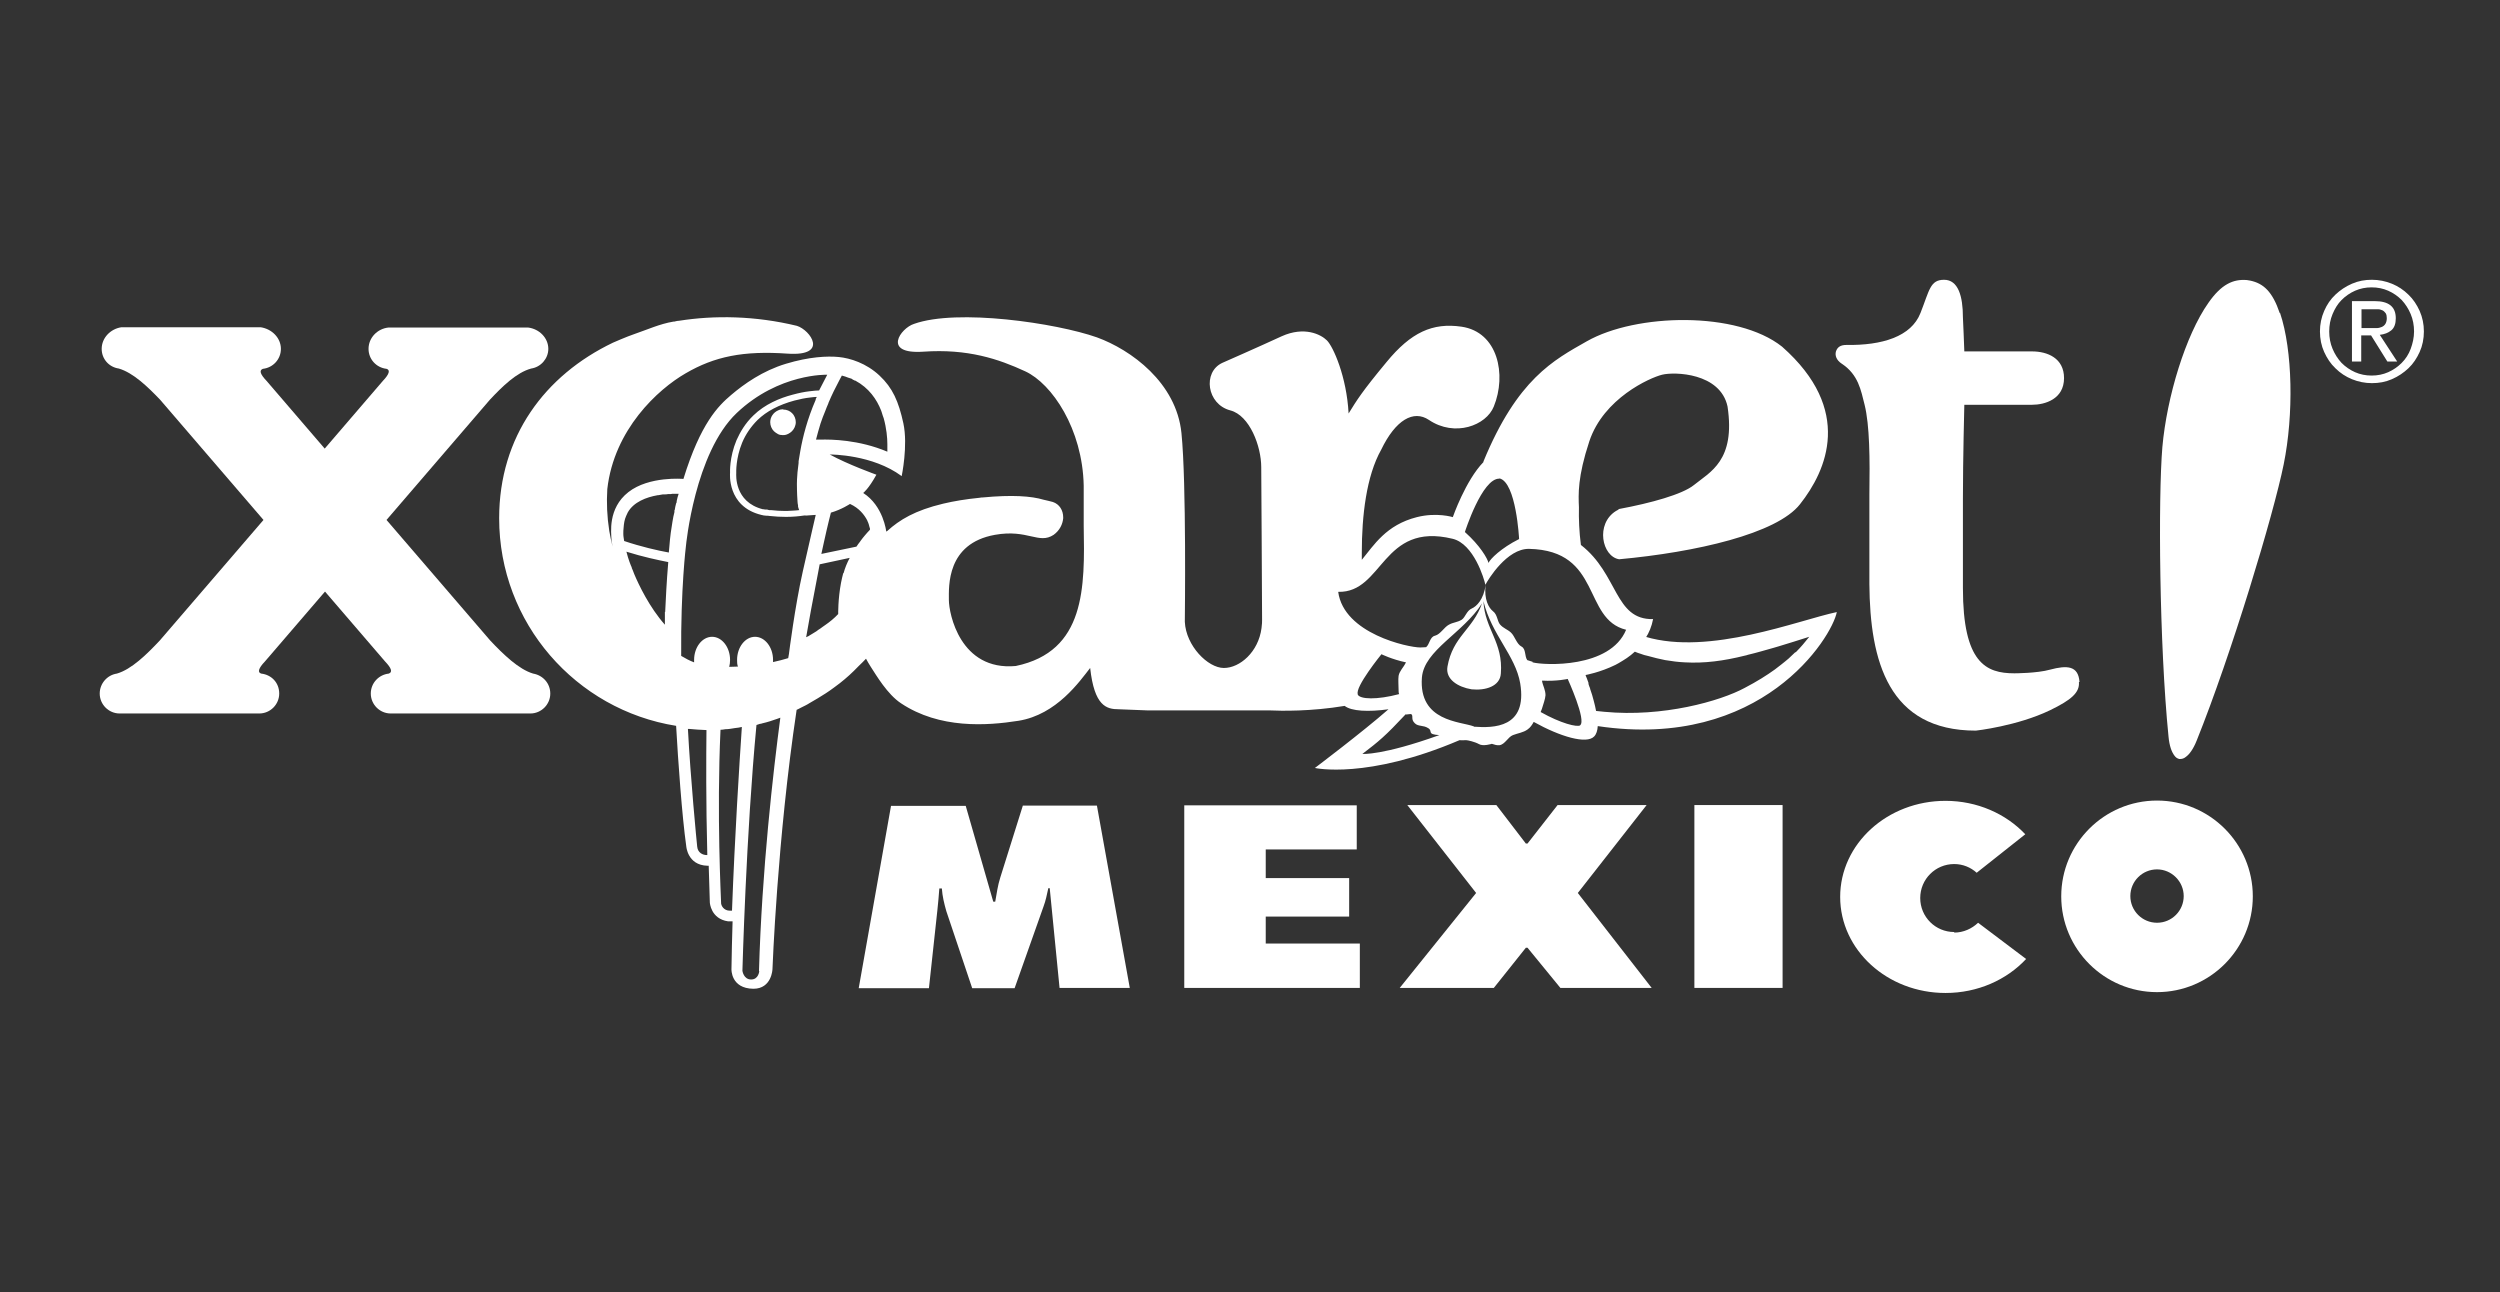 <?xml version="1.0" encoding="UTF-8"?>
<svg id="a" xmlns="http://www.w3.org/2000/svg" version="1.1" viewBox="0 0 89 46">
  <rect x="0" y="0" width="89" height="46" fill="#333333" stroke="none"/>
  <!-- Generator: Adobe Illustrator 29.4.0, SVG Export Plug-In . SVG Version: 2.1.0 Build 152)  -->
  <defs>
    <style>
      .st0 {
        fill: none;
      }

      .st1 {
        fill: #fff;
      }

      .st2 {
        fill: #247769;
      }
    </style>
  </defs>
  <g>
    <path class="st2" d="M30.98,18.84h0Z"/>
    <path class="st2" d="M30.87,18.51c.03.07.06.13.07.19-.02-.05-.04-.12-.07-.19Z"/>
    <path class="st2" d="M28.82,22.6h0"/>
    <line class="st0" x1="28.82" y1="22.6" x2="28.82" y2="22.6"/>
    <path class="st1" d="M76.79,28.5c-1.88,0-3.41,1.53-3.41,3.41s1.53,3.41,3.41,3.41,3.41-1.53,3.41-3.41-1.53-3.41-3.41-3.41ZM76.79,32.85c-.52,0-.95-.42-.95-.95s.43-.95.95-.95.95.43.95.95-.42.95-.95.95Z"/>
    <polygon class="st1" points="58.62 28.66 55.45 28.66 54.38 30.03 54.32 30.03 53.27 28.66 50.1 28.66 52.55 31.79 49.83 35.17 53.18 35.17 54.32 33.74 54.38 33.74 55.55 35.17 58.8 35.17 56.17 31.79 58.62 28.66"/>
    <path class="st1" d="M36.41,28.69l-.8,2.55c-.09.28-.13.58-.18.86h-.07l-.98-3.41h-2.66l-1.15,6.49h2.5l.3-2.77c.03-.26.05-.53.07-.78h.09c.02.28.08.53.16.81l.92,2.74h1.51l1.03-2.91c.08-.21.12-.43.17-.65h.05l.35,3.55h2.5l-1.17-6.49h-2.64Z"/>
    <polygon class="st1" points="45.06 32.63 48.03 32.63 48.03 31.26 45.06 31.26 45.06 30.24 48.3 30.24 48.3 28.67 42.16 28.67 42.16 35.17 48.41 35.17 48.41 33.59 45.06 33.59 45.06 32.63"/>
    <rect class="st1" x="60.32" y="28.66" width="3.14" height="6.51"/>
    <path class="st1" d="M69.57,33.18c-.67,0-1.21-.54-1.21-1.21s.54-1.21,1.21-1.21c.31,0,.59.12.8.31l1.73-1.37c-.69-.73-1.71-1.19-2.84-1.19-2.07,0-3.75,1.53-3.75,3.42s1.68,3.42,3.75,3.42c1.15,0,2.18-.47,2.87-1.21l-1.71-1.29c-.22.21-.52.35-.85.35v-.02Z"/>
    <path class="st1" d="M19.59,24.69c0-.36-.26-.65-.61-.71-.51-.15-1.06-.68-1.53-1.18l-3.69-4.29,3.68-4.28c.44-.47.95-.97,1.47-1.11.34-.05.61-.35.61-.7,0-.39-.32-.71-.72-.76h-4.97c-.39.04-.71.36-.71.76,0,.37.28.67.64.71.14.04.1.19-.13.43l-2.07,2.41-2.07-2.41c-.23-.24-.27-.38-.13-.43.36-.04.64-.34.64-.71,0-.39-.32-.71-.72-.77h-4.96c-.39.06-.7.38-.7.77,0,.36.26.65.61.7.51.15,1.02.64,1.47,1.11l3.68,4.28-3.69,4.29c-.47.5-1.01,1.03-1.53,1.18-.34.05-.61.35-.61.71,0,.39.32.71.71.71h4.97c.39,0,.71-.32.71-.71s-.28-.67-.64-.71c-.14-.04-.1-.19.13-.43l2.14-2.49,2.14,2.49c.23.24.27.38.13.43-.36.04-.64.34-.64.71,0,.39.32.71.71.71h4.97c.39,0,.71-.32.71-.71Z"/>
    <path class="st1" d="M81.16,11.15c-.26-.77-.58-1.06-1.05-1.16l-.12-.02c-.49-.04-.91.15-1.37.81-.81,1.15-1.48,3.34-1.64,5.14-.15,1.8-.11,7.01.22,10.31.03.32.11.54.21.67.05.07.1.1.17.12h.04c.06,0,.13-.02.19-.07.13-.09.27-.28.39-.58,1.24-3.08,2.74-8.06,3.1-9.84.36-1.77.32-4.06-.13-5.39h0Z"/>
    <path class="st1" d="M74.03,24.28c-.04-.59-.45-.6-1.05-.44-.46.13-1.27.13-1.27.13-1.01,0-1.83-.37-1.83-3.03v-3.19c0-1.45.05-3.29.05-3.34h2.41c.46,0,1.14-.2,1.14-.95,0-.71-.59-.95-1.14-.95h-2.41c0-.11-.05-1.21-.05-1.21,0-.76-.17-1.34-.67-1.34s-.52.37-.84,1.18c-.33.85-1.38,1.16-2.64,1.14-.21,0-.32.08-.37.23-.04.14.01.31.21.44.59.39.68.95.81,1.46.18.72.19,1.93.17,3.21v3.17c.02,2.75.68,5.22,3.79,5.22,0,0,1.47-.16,2.65-.73.74-.36,1.05-.62,1.02-1h.02Z"/>
    <path class="st2" d="M30.87,18.51c.03.07.06.13.07.19"/>
    <path class="st1" d="M27.88,14.57c-.06,0-.12.01-.18.04-.16.07-.28.23-.28.42,0,.12.05.24.13.32.04.04.09.07.14.1s.11.04.18.04.12-.01.18-.04c.11-.05.19-.13.24-.24.02-.05.04-.11.04-.18,0-.12-.05-.24-.13-.32s-.19-.13-.32-.13h0Z"/>
    <path class="st2" d="M23.43,17.63h0Z"/>
    <path class="st1" d="M58.58,22.72c.13-.2.22-.42.27-.68-1.38.03-1.23-1.6-2.57-2.64h0c-.06-.46-.08-.93-.07-1.34-.02-.46-.05-1.08.37-2.35.51-1.53,2.15-2.26,2.59-2.37s2.07-.07,2.33,1.13c.29,1.93-.62,2.33-1.2,2.8-.41.33-1.53.64-2.66.85-.03.03-.07.05-.11.07-.74.46-.5,1.62.11,1.72,2.73-.25,5.62-.91,6.44-1.96.95-1.2,1.91-3.36-.64-5.61-1.6-1.27-5.19-1.19-6.95-.19-1.18.67-2.47,1.34-3.68,4.28v.02c-.64.66-1.09,1.96-1.09,1.96,0,0-.57-.18-1.28,0-1.1.28-1.53,1-1.96,1.52h0v-.26c0-1.3.16-2.72.69-3.66.51-1.06,1.15-1.43,1.7-1.06.92.62,2.04.2,2.31-.48.46-1.13.15-2.65-1.15-2.84-1.03-.15-1.8.2-2.67,1.26-.88,1.06-1.06,1.36-1.35,1.83-.07-1.32-.55-2.38-.77-2.6s-.81-.51-1.61-.15c-.8.37-2.12.95-2.12.95-.7.33-.55,1.47.29,1.69.69.18,1.1,1.28,1.1,2.02,0,.61.03,4.23.03,5.43,0,.09,0,.14-.02.3-.11.85-.77,1.42-1.34,1.42s-1.35-.79-1.39-1.64v-.04c0-.07.06-4.9-.12-6.68-.18-1.8-1.8-2.97-3.01-3.41-1.45-.51-4.97-1.03-6.51-.48-.48.15-1.15,1.09.33.99,1.58-.11,2.68.26,3.63.7s2.04,2.05,2.08,4.07v1.42c.04,2.2.07,4.48-2.42,5-1.98.18-2.38-1.87-2.38-2.35s-.09-2.01,1.64-2.32c1.17-.21,1.56.35,2.09,0,.22-.16.32-.38.34-.59h0v-.03c0-.25-.13-.47-.37-.55-.1-.03-.21-.05-.33-.08-.43-.13-1.12-.18-2.17-.08-.03,0-.06,0-.1.01-.5.05-.92.12-1.3.21-1.01.24-1.56.58-1.99.97h0l-.03.02h-.01s-.1-.91-.82-1.37c0,0,.19-.14.47-.65,0,0-1.03-.37-1.66-.72.06,0,1.52,0,2.56.77,0,0,.23-1.09.06-1.88-.17-.78-.38-1.26-.85-1.7-.47-.44-1.04-.62-1.45-.66-.41-.04-1.05-.01-1.88.24s-1.49.72-1.95,1.11c-.46.39-1.09,1.01-1.7,2.99,0,0-1.22-.11-1.96.47s-.61,1.46-.6,1.7c0,.04.02.12.04.24h0c-.05-.19-.09-.38-.12-.56-.08-.51-.1-1.01-.07-1.49.24-2.12,1.8-3.55,2.79-4.12,1.03-.6,2.05-.81,3.63-.7,1.48.1.81-.84.33-.99-1.49-.36-2.93-.38-4.2-.18-.06,0-.12.02-.17.03h-.03c-.48.08-.94.29-1.38.44-.27.09-.77.31-.77.31-2.42,1.16-4.05,3.34-4.05,6.25,0,3.73,2.73,6.82,6.3,7.39h0c.07,1.24.21,3.22.36,4.28,0,0,.04.68.75.7h.05c.01.42.03.86.04,1.31,0,0,.03.58.65.67h.16c-.02.57-.03,1.14-.04,1.7,0,0-.03.69.78.7.66,0,.68-.7.68-.7,0,0,.17-4.63.86-9.23h0s.11-.05.16-.08c.1-.05.21-.1.3-.16.2-.11.39-.23.58-.35.1-.07.2-.13.3-.21.07-.05.13-.1.2-.15.23-.18.45-.38.65-.59l.02-.02c.09-.09.18-.17.26-.26.05.1.11.19.17.29.19.29.59.98,1.08,1.3,1.37.91,3.04.8,4.18.62,1.36-.22,2.18-1.41,2.55-1.88.15,1.36.58,1.47,1.02,1.47l1.01.04h4.34c.44.02,1.49.04,2.69-.16h0c.24.19.84.22,1.56.12-.91.8-2.62,2.09-2.62,2.09,0,0,1.85.42,5.15-.99h0c.1.01.18,0,.23,0,.06,0,.32.06.46.14.15.09.46-.01.46-.01.09.03.18.06.27.05.2-.03.3-.29.48-.36s.37-.09.52-.2c.1-.07.16-.16.22-.27.95.53,1.88.8,2.15.52.08-.08.12-.21.13-.37,5.84.87,8.34-3.16,8.51-4.06-1.37.29-4.53,1.56-6.81.88v.05ZM29.49,14.37h0v-.02h0c.06-.15.13-.29.19-.42.17-.34.29-.56.29-.56.09.02.16.05.24.08h.01s.03.01.05.02h.02s.06.03.08.05c.02,0,.04.02.06.03h.02c.48.26.76.66.92,1.07h0s.01.04.02.06h0c.02.08.05.15.07.21.1.36.13.7.13.92v.27c-1.02-.43-2.01-.44-2.38-.43h-.16c.05-.19.1-.38.16-.57.05-.16.11-.3.17-.45h0s.03-.08.05-.13c.02-.05.04-.1.06-.14h0ZM28.37,17.25s0,.31.02.58h0c0,.06.01.11.02.16h0v.02h0v.02s.02.09.04.13c-.15.02-.3.02-.44.03h-.05c-.17,0-.34-.01-.51-.03h-.07l-.07-.02h-.07s-.03,0-.04-.01h-.04c-1.03-.26-.95-1.24-.95-1.28v-.03s-.02-.5.21-1.06c.13-.31.32-.58.55-.81.32-.31.76-.54,1.31-.69.19-.05.38-.09.57-.11.09-.01.16-.02.22-.02v.02l-.03.05v.03c-.3.69-.46,1.32-.55,1.83-.02.13-.04.24-.06.36v.06c-.07.49-.06.8-.06.8v-.03ZM23.67,21.78v.46c-.55-.62-.93-1.42-1.09-1.8-.05-.13-.08-.21-.09-.22v-.02c-.03-.06-.12-.28-.19-.56.57.18,1.13.3,1.49.37-.06.7-.09,1.36-.11,1.78h0ZM24.01,18.15h0v.08c-.03.11-.05.22-.07.34-.02.13-.04.26-.06.39-.02.16-.04.33-.05.49h0c0,.07-.02.15-.02.22-.39-.07-1-.21-1.59-.41-.01-.08-.03-.16-.03-.25h0c0-.08,0-.15.01-.22.01-.14.03-.29.09-.42.02-.04.04-.09.06-.13.21-.37.66-.54,1.06-.61h.02c.06-.01.12-.02.17-.03h.08s.07,0,.1-.01h.07s.06,0,.08-.01h.23c-.03.08-.05.17-.07.26h0v.04l-.02.04h0c-.02.08-.04.16-.05.24h-.01ZM25.16,30.44c-.14,0-.32-.08-.34-.3-.02-.18-.24-2.46-.33-4.19h.05c.19.02.39.03.6.04h.01c-.01.97-.02,2.52.03,4.45h-.02ZM26.06,32.42s-.05,0-.08,0c-.21,0-.32-.18-.31-.3,0-.1-.16-3.11-.02-6.14h0c.06,0,.11-.01.17-.02.11,0,.22-.02.34-.04.09-.01.17-.02.25-.04h0c-.09,1.35-.25,3.85-.35,6.52h0ZM27.03,34.57s-.02.3-.29.3-.31-.31-.31-.31c0,0,.13-4.86.5-8.75h0s.08-.03.12-.04c.03,0,.06-.01.09-.02.18-.04.36-.1.53-.16.04-.01.07-.03.11-.04h0c-.25,1.89-.66,5.44-.76,9.02h0ZM28.09,23.26l-.03.17c-.17.05-.35.1-.54.14v-.08c0-.45-.29-.82-.64-.82s-.64.37-.64.82c0,.08,0,.16.03.24-.1,0-.21.01-.31.01.02-.08.03-.16.03-.25,0-.45-.29-.82-.64-.82s-.64.37-.64.82v.09c-.16-.06-.31-.14-.46-.23-.02-2.42.17-3.92.17-3.92,0,0,.31-3.31,1.81-4.73s3.22-1.36,3.22-1.36c-.1.19-.2.38-.29.56h0c-.07,0-.19.01-.35.03-.17.02-.37.06-.59.12-.46.12-.99.34-1.4.74-.29.28-.47.59-.6.88-.26.62-.23,1.16-.23,1.16,0,0-.12,1.2,1.11,1.5.03,0,.06.02.09.02s.07.01.1.01h.05s.05.01.08.01c.18.02.36.03.54.03h.05c.22,0,.43-.02.63-.05h0c.06.01.11,0,.11,0l.29-.02s-.18.77-.46,2.01c-.28,1.24-.49,2.91-.49,2.91h0ZM30.02,20.4c-.03.12-.06.24-.08.35-.11.58-.1,1.11-.1,1.11-.14.15-.3.28-.46.39-.03.02-.07.05-.1.07.02-.01.04-.03.06-.04-.02.01-.04.03-.06.04-.05.04-.11.08-.16.11h0l-.02.02h-.01l-.02.02c-.09.06-.17.1-.23.14h-.02v.02c-.06.02-.09.04-.1.05h-.02c.06-.37.25-1.4.42-2.27h0c.02-.11.04-.21.06-.32l1.07-.23c-.09.17-.17.36-.22.55h0ZM30.97,18.86c-.06.06-.12.13-.18.2-.05.06-.1.12-.15.19l-.02.03c-.05.06-.09.12-.13.18l-1.25.26c.03-.14.06-.28.09-.41h0c.14-.64.25-1.06.25-1.06.38-.11.68-.31.68-.31h0c.08.04.16.08.22.13-.06-.05-.14-.09-.22-.13h0c.33.15.51.39.61.58.03.07.06.13.07.19.01.04.02.08.03.1v.05h0ZM53.38,17.03c.6.14.7,2.16.7,2.16-.64.32-1.03.71-1.09.85-.03-.15-.3-.62-.84-1.1,0,0,.61-1.92,1.23-1.9h0ZM48.34,24.72c-.12-.25.84-1.43.84-1.43,0,0,.36.18.87.29,0,.01,0,.02-.02.04-.06.13-.21.27-.24.44-.02.14,0,.33,0,.51,0,.05,0,.1.02.14-.79.21-1.4.19-1.48.01h.01ZM48.5,26.84c.59-.45.82-.64,1.54-1.41.04.02.18-.03.21,0,.07.07-.03.18.12.32.12.12.3.06.47.17.19.11-.07.22.4.25-2.03.73-2.74.67-2.74.67ZM52.47,25.86c-.48-.18-1.97-.17-1.85-1.74.08-.98,1.47-1.58,2.14-2.64-.33.94-1.04,1.17-1.23,2.25-.08.45.37.73.86.81.5.05,1.01-.11,1.04-.56.09-1.12-.57-1.57-.62-2.58.29,1.2,1.14,1.93,1.31,2.93.26,1.59-.95,1.59-1.65,1.54h0ZM56.26,25.82c-.11.08-.7-.07-1.41-.47,0-.03.03-.07.04-.11.05-.17.12-.35.13-.49,0-.18-.09-.34-.12-.48v-.04c.52.03.91-.06.91-.06,0,0,.68,1.49.44,1.65h0ZM54.56,23.56c-.07-.02-.13-.04-.19-.06-.1-.14-.04-.39-.2-.48-.18-.09-.24-.37-.38-.5-.13-.12-.27-.15-.39-.29-.1-.12-.09-.35-.25-.47-.14-.11-.33-.41-.26-.95-.07.54-.33.78-.49.85-.19.08-.23.31-.36.4-.16.1-.3.09-.46.18-.17.09-.3.34-.49.39-.19.04-.19.3-.32.41-.07,0-.13.01-.21.01-.43,0-2.72-.49-2.92-1.98,1.61.04,1.55-2.5,4.07-1.89.76.18,1.13,1.44,1.17,1.64.09-.18.77-1.3,1.56-1.28,2.6.06,1.89,2.5,3.45,2.88-.57,1.38-2.92,1.27-3.33,1.16v-.02ZM63.9,23.23c-.14.14-.3.29-.49.43.09-.07.18-.15.26-.22-.08.07-.17.14-.26.22h0c-.07.06-.15.11-.22.17-.29.21-.64.43-1.08.66-.87.47-2.91,1.05-5,.85-.1-.01-.19-.02-.29-.03h0c-.02-.12-.05-.23-.08-.35h0c-.04-.15-.08-.3-.13-.43,0-.03-.02-.06-.03-.09l-.03-.09s0-.03,0-.04c-.05-.13-.08-.23-.1-.26h0v-.02s.51-.09,1.06-.36c.04-.02.07-.04.11-.06.05-.03.1-.06.15-.09.1-.06.19-.12.29-.2h0s.09-.08.14-.12h0c.07.03.15.06.22.08.07.03.15.05.24.07.21.06.42.11.62.15.24.04.47.07.7.08.69.04,1.38-.05,2.14-.24.03,0,.07-.02.11-.03.3-.07.6-.16.92-.25l.17-.05c.34-.1.71-.22,1.09-.34h0c-.15.19-.3.37-.48.55h-.02Z"/>
  </g>
  <path class="st1" d="M82.59,11.8c0-.26.05-.5.15-.73.1-.23.23-.42.4-.58s.36-.29.59-.39.46-.14.71-.14.49.05.71.14.42.22.59.39c.17.16.3.36.4.58.1.23.15.47.15.73s-.05.51-.15.73c-.1.22-.23.42-.4.58s-.36.29-.59.39-.46.14-.71.14-.49-.05-.71-.14-.42-.22-.59-.39c-.17-.16-.3-.36-.4-.58s-.15-.47-.15-.73ZM82.92,11.8c0,.22.04.43.12.62s.19.36.32.5c.14.14.3.25.48.33s.38.12.59.12.41-.04.59-.12c.18-.08.34-.19.48-.33.14-.14.25-.31.32-.5s.12-.4.12-.62-.04-.43-.12-.62-.19-.36-.32-.5c-.14-.14-.3-.25-.48-.33s-.38-.12-.59-.12-.41.04-.59.12c-.18.08-.34.19-.48.33-.14.14-.24.31-.32.5s-.12.4-.12.62ZM83.73,10.72h.81c.5,0,.75.2.75.61,0,.19-.05.34-.16.43s-.24.14-.41.16l.62.95h-.35l-.58-.93h-.35v.93h-.33s0-2.15,0-2.15ZM84.06,11.68h.55c.07,0,.13-.02.18-.04.05-.02.1-.06.13-.11.03-.05.05-.12.05-.2,0-.07-.01-.13-.04-.18-.03-.04-.07-.08-.11-.1-.05-.02-.1-.04-.15-.04h-.6v.69-.02Z"/>
</svg>